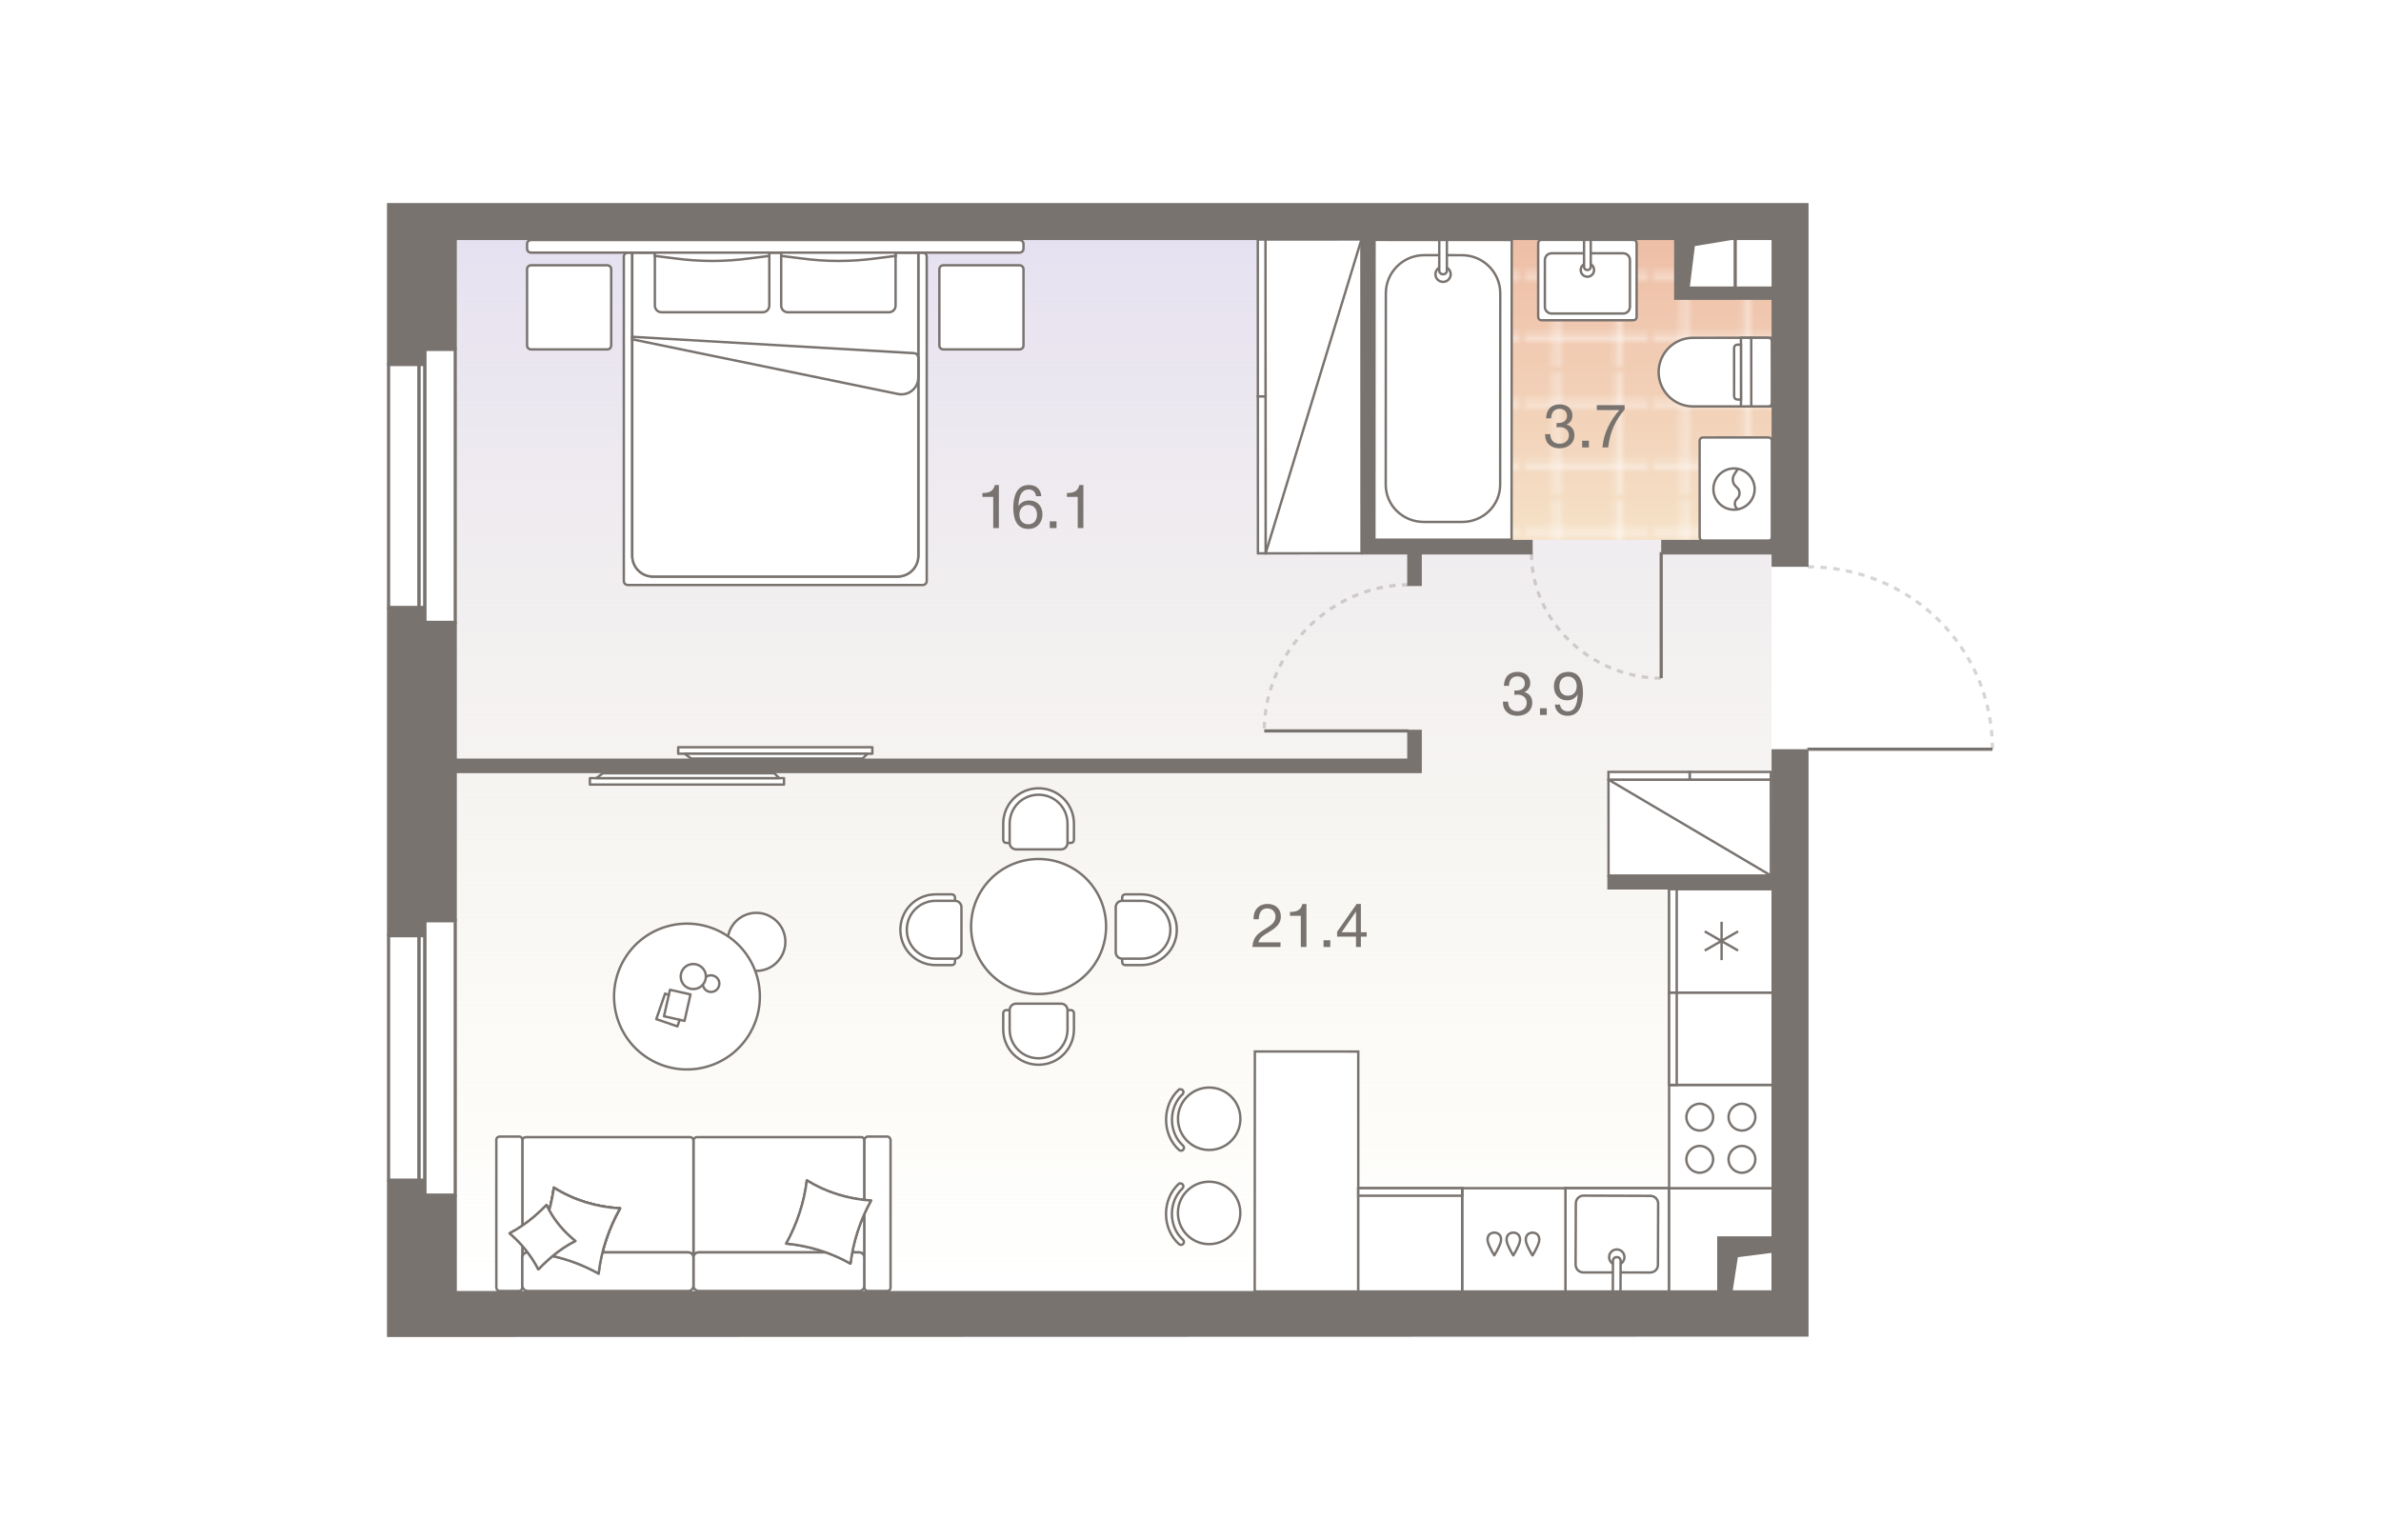 <?xml version="1.0" encoding="UTF-8"?>
<!-- DO NOT EDIT THIS, THIS FILE IS GENERATED FROM "3_07_4.original.svg" using transform-svgs.js script --><svg id="plan" xmlns="http://www.w3.org/2000/svg" xmlns:xlink="http://www.w3.org/1999/xlink" viewBox="0 0 500 480" width="883" height="571"><defs><linearGradient id="New_Gradient_Swatch_1" x1="226.214" y1="74.174" x2="226.214" y2="403.13" gradientUnits="userSpaceOnUse"><stop offset="0" stop-color="#e6e1f1"/><stop offset="1" stop-color="#f3efd7" stop-opacity="0"/></linearGradient><linearGradient id="linear-gradient" x1="369.414" y1="71.022" x2="369.414" y2="168.299" gradientUnits="userSpaceOnUse"><stop offset="0" stop-color="#eebda5"/><stop offset="1" stop-color="#f5e1c7"/></linearGradient><pattern id="New_Pattern" x="0" y="0" width="20.195" height="20.195" patternTransform="translate(2351.456 9542.44) scale(1.902)" patternUnits="userSpaceOnUse" viewBox="0 0 20.195 20.195"><g><rect width="20.195" height="20.195" fill="none"/><g><line x1="20.195" y1="5.049" x2="0" y2="5.049" fill="none" stroke="#fff" stroke-width=".5"/><line x1="0" y1="15.146" x2="20.195" y2="15.146" fill="none" stroke="#fff" stroke-width=".5"/><line x1="5.049" y1="0" x2="5.049" y2="20.195" fill="none" stroke="#fff" stroke-width=".5"/><line x1="15.147" y1="20.195" x2="15.147" y2="0" fill="none" stroke="#fff" stroke-width=".5"/></g></g></pattern></defs><g id="Floor"><polygon points="381.44 92.892 381.44 74.174 21.284 74.174 21.284 109.556 21.284 193.577 21.284 236.148 21.284 241.379 21.284 287.509 21.284 403.13 117.522 403.13 118.949 403.13 246.934 403.13 248.361 403.13 354.777 403.13 356.204 403.13 414.852 403.13 414.852 386.092 431.145 386.092 431.145 277.657 431.145 272.426 431.145 176.031 431.145 173.192 431.145 92.892 381.44 92.892" fill="url(#New_Gradient_Swatch_1)"/><g id="Wet_Floor"><polygon points="355.216 71.022 355.216 71.022 306.058 71.022 306.058 168.299 360.878 168.299 432.769 168.299 432.769 93.044 402.692 93.044 402.692 71.022 355.216 71.022" fill="url(#linear-gradient)"/><polygon points="355.216 71.022 355.216 71.022 306.058 71.022 306.058 168.299 360.878 168.299 432.769 168.299 432.769 93.044 402.692 93.044 402.692 71.022 355.216 71.022" fill="url(#New_Pattern)"/></g></g><g id="Furniture"><g id="bath"><g id="Bathroom"><g id="Sink"><path id="Vector_27" d="m358.389,98.793l-.001-22.957c0-.626.417-1.044,1.043-1.044l13.998-.001,14.609-.001c.626,0,1.044.417,1.044,1.043l.001,22.957c0,.626-.417,1.044-1.043,1.044l-28.608.002c-.626,0-1.044-.417-1.044-1.043Z" fill="#fff" stroke="#79736f" stroke-width=".75"/><path id="Vector_28" d="m362.562,78.966l22.346-.001c1.148,0,2.087.939,2.087,2.087l.001,14.609c0,1.148-.939,2.087-2.087,2.087l-22.346.001c-1.148,0-2.087-.939-2.087-2.087l-.001-14.609c0-1.148.939-2.087,2.087-2.087Z" fill="#fff" stroke="#79736f" stroke-width=".75"/><circle id="Ellipse_108" cx="373.735" cy="84.183" r="2.087" fill="#fff" stroke="#79736f" stroke-width=".75"/><path id="Vector_29" d="m372.691,74.792h2.087s.001,8.348.001,8.348c0,.626-.417,1.044-1.043,1.044s-1.044-.417-1.044-1.043l-.001-8.348Z" fill="#fff" stroke="#79736f" stroke-width=".75"/></g><g id="Bath"><path id="Vector_53" d="m350.149,74.814l-42.813-.023-.052,93.465h42.813l.052-93.442Z" fill="#fff" stroke="#79736f" stroke-width=".75"/><path id="Vector_54" d="m334.687,79.562l-11.892-.006c-6.541-.004-11.895,5.345-11.899,11.886l-.034,59.629c-.004,6.541,5.345,11.646,11.886,11.649l11.892.006c6.541.004,11.895-5.096,11.899-11.636l.034-59.629c.004-6.541-5.345-11.895-11.886-11.899Z" fill="#fff" stroke="#79736f" stroke-width=".75"/><circle id="Ellipse_109" cx="328.737" cy="85.505" r="2.378" fill="#fff" stroke="#79736f" stroke-width=".75"/><path id="Vector_55" d="m329.932,74.803l-2.378-.001-.005,9.514c-0.0.714.475,1.19,1.189,1.19.714 0,1.19-.475,1.19-1.189l.005-9.514Z" fill="#fff" stroke="#79736f" stroke-width=".75"/></g><g id="WC"><path id="Vector_23" d="m424.809,105.307l.012,21.387,6.416-.004-.012-21.387-6.416.004Z" fill="#fff" stroke="#79736f" stroke-width=".75"/><path id="Vector_24" d="m430.156,105.304l-23.526.013c-5.882.003-10.691,4.818-10.688,10.7.003,5.882,4.818,10.691,10.7,10.688l23.526-.013c.642-0,1.069-.428,1.069-1.07l-.011-19.249c-0-.642-.428-1.069-1.07-1.069Z" fill="#fff" stroke="#79736f" stroke-width=".75"/><path id="Vector_25" d="m421.601,105.308l.012,21.387,3.208-.002-.012-21.387-3.208.002Z" fill="#fff" stroke="#79736f" stroke-width=".75"/><path id="Vector_26" d="m419.464,108.518l.008,14.971c0.0.642.428,1.069,1.07,1.069l1.069-.001-.009-17.11-1.069.001c-.642 0-1.069.428-1.069,1.07Z" fill="#fff" stroke="#79736f" stroke-width=".75"/></g><g id="Wash"><path id="Vector_59" d="m408.725,137.461l.003,30.012c0,.643.429,1.072,1.072,1.072l20.365-.002c.643,0,1.072-.429,1.072-1.072l-.003-30.012c0-.643-.429-1.072-1.072-1.072l-20.365.002c-.643,0-1.072.429-1.072,1.072Z" fill="#fff" stroke="#79736f" stroke-width=".75"/><g id="Vector_60"><path d="m420.731,146.035l-1.179,1.822c-.75,1.179-.643,2.787.429,3.752l.536.536c.858.857.858,2.358 0,3.216l-.214.214c-.965.965-.75,2.68.536,3.323m-1.395-12.862c3.537-0,6.431,2.893,6.432,6.431 0,3.537-2.893,6.431-6.431,6.432-3.537 0-6.431-2.893-6.432-6.431-0-3.537,2.893-6.431,6.431-6.432Z" fill="#fff"/><path d="m420.731,146.035l-1.179,1.822c-.75,1.179-.643,2.787.429,3.752l.536.536c.858.857.858,2.358 0,3.216l-.214.214c-.965.965-.75,2.68.536,3.323m-1.395-12.862c3.537-0,6.431,2.893,6.432,6.431 0,3.537-2.893,6.431-6.431,6.432-3.537 0-6.431-2.893-6.432-6.431-0-3.537,2.893-6.431,6.431-6.432Z" fill="none" stroke="#79736f" stroke-width=".75"/></g></g></g></g><g id="kitchens"><g id="Kitchen"><rect x="366.889" y="370.427" width="32.323" height="32.209" fill="none" stroke="#79736f" stroke-linecap="round" stroke-miterlimit="10" stroke-width=".75"/><g id="bar_counter"><g><circle cx="255.808" cy="378.135" r="9.728" fill="#fff" stroke="#79736f" stroke-linecap="round" stroke-miterlimit="10" stroke-width=".75"/><path d="m246.863,368.92c-.224-0-.45.082-.626.247-2.457,2.289-3.866,5.663-3.869,9.255-.002,3.707,1.479,7.151,4.062,9.448.38.337.959.304,1.297-.076s.302-.959-.076-1.297c-2.192-1.947-3.448-4.891-3.446-8.074.002-3.085,1.198-5.97,3.283-7.914.371-.346.392-.927.046-1.297-.181-.194-.425-.293-.671-.293Z" fill="#fff" stroke="#79736f" stroke-linecap="round" stroke-miterlimit="10" stroke-width=".75"/></g><g><circle cx="255.825" cy="348.781" r="9.728" fill="#fff" stroke="#79736f" stroke-linecap="round" stroke-miterlimit="10" stroke-width=".75"/><path d="m246.881,339.565c-.224-0-.45.082-.626.247-2.457,2.289-3.866,5.663-3.869,9.255-.002,3.707,1.479,7.151,4.062,9.448.38.337.959.304,1.297-.076.337-.38.302-.959-.076-1.297-2.192-1.947-3.448-4.891-3.446-8.074.002-3.085,1.198-5.97,3.283-7.914.371-.346.392-.927.046-1.297-.181-.194-.425-.293-.671-.293Z" fill="#fff" stroke="#79736f" stroke-linecap="round" stroke-miterlimit="10" stroke-width=".75"/></g><polygon points="270.064 327.81 302.299 327.822 302.299 402.635 270.019 402.635 270.064 327.81" fill="#fff" stroke="#79736f" stroke-linecap="round" stroke-miterlimit="10" stroke-width=".75"/></g><g><g><path id="Vector_68" d="m399.212,309.5h32.317v-32.289l-32.317-.003v32.292Z" fill="#fff" stroke="#79736f" stroke-width=".75"/><rect id="Rectangle_523" x="399.212" y="277.209" width="2.366" height="32.292" fill="#fff" stroke="#79736f" stroke-width=".75"/></g><g id="Fridge"><path id="Vector_75" d="m420.71,290.365l-10.403,5.979m10.403 0l-10.403-5.979m5.261-2.989l-0,11.958" fill="none" stroke="#79736f" stroke-width=".75"/></g></g><g id="Sink-2"><rect x="366.889" y="370.427" width="32.323" height="32.209" fill="#fff" stroke="#79736f" stroke-linecap="round" stroke-miterlimit="10" stroke-width=".75"/><path id="Vector_77" d="m393.322,396.706l-20.884-.015c-1.315-.005-2.388-1.114-2.383-2.429l.067-19.133c.005-1.315,1.085-2.388,2.4-2.383l20.884.073c1.315.005,2.388,1.085,2.383,2.4l-.067,19.133c-.005,1.315-1.085,2.359-2.4,2.354Z" fill="#fff" stroke="#79736f" stroke-width=".75"/><circle id="Ellipse_108_3" cx="382.897" cy="391.915" r="2.392" fill="#fff" stroke="#79736f" stroke-width=".75"/><path id="Vector_78" d="m384.055,402.635h-2.392l.034-9.529c.003-.718.482-1.194,1.2-1.192s1.194.482,1.192,1.2l-.034,9.52Z" fill="#fff" stroke="#79736f" stroke-width=".75"/></g><g id="Dishwasher"><rect x="334.69" y="370.427" width="32.199" height="32.209" fill="#fff" stroke="#79736f" stroke-linecap="round" stroke-miterlimit="10" stroke-width=".75"/><path d="m356.631,391.38c.576-.924,1.088-1.889,1.53-2.884.261-.586.5-1.196.552-1.834.002-.023.004-.047.005-.07.029-.495-.071-1.015-.342-1.436-.354-.551-1.017-.844-1.669-.867v-.013c-.026-.001-.052.006-.078.006s-.052-.007-.078-.006v.013c-.652.021-1.317.311-1.672.861-.272.42-.374.94-.346,1.435.001.023.003.047.005.07.049.639.287,1.249.546,1.836.439.996.948,1.962,1.521,2.889.005-.008.008-.016.013-.024.004.008.008.017.013.025Z" fill="none" stroke="#79736f" stroke-linecap="round" stroke-linejoin="round" stroke-width=".75"/><path d="m350.64,391.37c.576-.924,1.088-1.889,1.53-2.884.261-.586.5-1.196.552-1.834.002-.023.004-.047.005-.07.029-.495-.071-1.015-.342-1.436-.354-.551-1.017-.844-1.669-.867v-.013c-.026-.001-.052.006-.078.006s-.052-.007-.078-.006v.013c-.652.021-1.317.311-1.672.861-.272.42-.374.94-.346,1.435.001.023.003.047.005.07.049.639.287,1.249.546,1.836.439.996.948,1.962,1.521,2.889.005-.008.008-.016.013-.024.004.008.008.017.013.025Z" fill="none" stroke="#79736f" stroke-linecap="round" stroke-linejoin="round" stroke-width=".75"/><path d="m344.719,391.361c.576-.924,1.088-1.889,1.53-2.884.261-.586.5-1.196.552-1.834.002-.023.004-.047.005-.07.029-.495-.071-1.015-.342-1.436-.354-.551-1.017-.844-1.669-.867v-.013c-.026-.001-.052.006-.078.006s-.052-.007-.078-.006v.013c-.652.021-1.317.311-1.672.861-.272.42-.374.94-.346,1.435.001.023.003.047.005.07.049.639.287,1.249.546,1.836.439.996.948,1.962,1.521,2.889.005-.008.008-.016.013-.024.004.008.008.017.013.025Z" fill="none" stroke="#79736f" stroke-linecap="round" stroke-linejoin="round" stroke-width=".75"/></g><rect x="399.212" y="370.427" width="32.317" height="32.209" fill="#fff" stroke="#79736f" stroke-linecap="round" stroke-miterlimit="10" stroke-width=".75"/><g id="Oven"><path id="Vector_69" d="m399.212,370.427v-32.209h32.317v32.209h-32.317Z" fill="#fff" stroke="#79736f" stroke-width=".75"/><path id="Vector_70" d="m426.104,348.286c-.001,2.272-1.915,4.184-4.188,4.183-2.272-.001-4.184-1.915-4.183-4.188.001-2.272,1.915-4.184,4.188-4.183,2.272.001,4.184,1.915,4.183,4.188Z" fill="#fff" stroke="#79736f" stroke-width=".75"/><path id="Vector_71" d="m412.95,348.279c-.001,2.272-1.915,4.184-4.188,4.183-2.272-.001-4.184-1.915-4.183-4.188.001-2.272,1.915-4.184,4.188-4.183,2.272.001,4.184,1.915,4.183,4.188Z" fill="#fff" stroke="#79736f" stroke-width=".75"/><path id="Vector_72" d="m426.098,361.44c-.001,2.272-1.915,4.184-4.188,4.183-2.272-.001-4.184-1.915-4.183-4.188.001-2.272,1.915-4.184,4.188-4.183s4.184,1.915,4.183,4.188Z" fill="#fff" stroke="#79736f" stroke-width=".75"/><path id="Vector_73" d="m412.943,361.433c-.001,2.272-1.915,4.184-4.188,4.183-2.272-.001-4.184-1.915-4.183-4.188.001-2.272,1.915-4.184,4.188-4.183,2.272.001,4.184,1.915,4.183,4.188Z" fill="#fff" stroke="#79736f" stroke-width=".75"/></g><g><path id="Vector_68-2" d="m302.299,370.427v32.209h32.391v-32.209h-32.391Z" fill="#fff" stroke="#79736f" stroke-width=".75"/><rect id="Rectangle_523-2" x="302.299" y="370.427" width="32.391" height="2.346" fill="#fff" stroke="#79736f" stroke-width=".75"/></g><g><path id="Vector_68-3" d="m399.212,338.217l32.317-0-.001-28.716h-32.317l.001,28.717Z" fill="#fff" stroke="#79736f" stroke-width=".75"/><rect id="Rectangle_523-3" x="399.212" y="309.5" width="2.37" height="28.717" fill="#fff" stroke="#79736f" stroke-width=".75"/></g></g></g><g id="sofa"><g id="Wardrobe"><path id="Vector_45" d="m273.417,172.504l-.043-97.834,29.918-.02.043,97.834-29.918.02Z" fill="#fff" stroke="#79736f" stroke-width=".75"/><path id="Vector_46" d="m271.002,123.588l-.021-48.917,2.393-.002.021,48.917-2.393.002Z" fill="#fff" stroke="#79736f" stroke-width=".75"/><path id="Vector_47" d="m271.024,172.505l-.021-48.917,2.393-.002.021,48.917-2.393.002Z" fill="#fff" stroke="#79736f" stroke-width=".75"/><path id="Vector_48" d="m303.291,74.649l-29.874,97.855" fill="none" stroke="#79736f" stroke-width=".75"/></g><g id="Wardrobe-2"><path id="Vector_45-2" d="m380.299,243.058l50.621-.018.018,29.918-50.621.018-.018-29.918Z" fill="#fff" stroke="#79736f" stroke-width=".75"/><path id="Vector_46-2" d="m405.608,240.656l25.31-.009.002,2.393-25.31.009-.002-2.393Z" fill="#fff" stroke="#79736f" stroke-width=".75"/><path id="Vector_47-2" d="m380.298,240.664l25.31-.009.002,2.393-25.31.009-.002-2.393Z" fill="#fff" stroke="#79736f" stroke-width=".75"/><path id="Vector_48-2" d="m430.938,272.958l-50.639-29.9" fill="none" stroke="#79736f" stroke-width=".75"/></g><g id="Small_table"><g><path d="m114.623,302.68c3.115.034,6.034-1.572,7.707-4.293,2.658-4.229,1.348-9.804-2.913-12.429-4.229-2.658-9.804-1.348-12.429,2.913-.492.82-.886,1.738-1.083,2.656" fill="#fff" stroke="#79736f" stroke-linecap="round" stroke-linejoin="round" stroke-width=".75"/><path d="m112.318,322.69c-6.628,10.657-20.652,13.912-31.309,7.284-10.657-6.628-13.912-20.652-7.284-31.309,6.628-10.657,20.652-13.912,31.309-7.284,10.657,6.628,13.912,20.652,7.284,31.309" fill="#fff" stroke="#79736f" stroke-linecap="round" stroke-linejoin="round" stroke-width=".75"/><polyline points="87.356 310.21 86.212 309.739 83.458 317.715 90.059 319.987 90.747 317.924" fill="none" stroke="#79736f" stroke-linecap="round" stroke-linejoin="round" stroke-width=".75"/><rect x="85.763" y="310.141" width="8.459" height="6.557" transform="translate(-235.544 332.289) rotate(-77.297)" fill="none" stroke="#79736f" stroke-linecap="round" stroke-linejoin="round" stroke-width=".75"/><path d="m98.317,306.511c-1.101,1.788-3.508,2.406-5.399,1.27-1.788-1.101-2.406-3.508-1.27-5.399,1.101-1.788,3.508-2.406,5.399-1.27,1.891,1.135,2.44,3.543,1.27,5.399" fill="none" stroke="#79736f" stroke-linecap="round" stroke-linejoin="round" stroke-width=".75"/><path d="m97.973,307.061c.103.722.584,1.41,1.169,1.788,1.169.757,2.82.414,3.576-.824.757-1.238.414-2.82-.824-3.576-.894-.551-2.097-.517-2.923.102" fill="none" stroke="#79736f" stroke-linecap="round" stroke-linejoin="round" stroke-width=".75"/></g></g><g id="Table"><g id="Seat"><path id="Rectangle_518" d="m228.696,279.828c0-.601.401-1.002,1.002-1.002h5.011c6.113,0,11.023,4.91,11.023,11.023h0c0,6.113-4.91,11.023-11.023,11.023h-5.011c-.601,0-1.002-.401-1.002-1.002v-20.042Z" fill="#fff" stroke="#79736f" stroke-linecap="round" stroke-linejoin="round" stroke-width=".75"/><path id="Rectangle_517" d="m226.691,282.834c0-1.102.902-2.004,2.004-2.004h6.013c5.011,0,9.019,4.008,9.019,9.019h0c0,5.011-4.008,9.019-9.019,9.019h-6.013c-1.102,0-2.004-.902-2.004-2.004v-14.029Z" fill="#fff" stroke="#79736f" stroke-linecap="round" stroke-linejoin="round" stroke-width=".75"/></g><g id="Seat_2"><path id="Rectangle_518_2" d="m192.62,262.792c-.601,0-1.002-.401-1.002-1.002v-5.011c0-6.113,4.91-11.023,11.023-11.023h0c6.113,0,11.023,4.91,11.023,11.023v5.011c0,.601-.401,1.002-1.002,1.002h-20.042Z" fill="#fff" stroke="#79736f" stroke-linecap="round" stroke-linejoin="round" stroke-width=".75"/><path id="Rectangle_517_2" d="m195.626,264.797c-1.102,0-2.004-.902-2.004-2.004v-6.013c0-5.011,4.008-9.019,9.019-9.019h0c5.011,0,9.019,4.008,9.019,9.019v6.013c0,1.102-.902,2.004-2.004,2.004h-14.029Z" fill="#fff" stroke="#79736f" stroke-linecap="round" stroke-linejoin="round" stroke-width=".75"/></g><g id="Seat_3"><path id="Rectangle_518_3" d="m176.587,299.87c0,.601-.401,1.002-1.002,1.002h-5.011c-6.113,0-11.023-4.91-11.023-11.023h0c0-6.113,4.91-11.023,11.023-11.023h5.011c.601,0,1.002.401,1.002,1.002v20.042Z" fill="#fff" stroke="#79736f" stroke-linecap="round" stroke-linejoin="round" stroke-width=".75"/><path id="Rectangle_517_3" d="m178.591,296.864c0,1.102-.902,2.004-2.004,2.004h-6.013c-5.011,0-9.019-4.008-9.019-9.019h0c0-5.011,4.008-9.019,9.019-9.019h6.013c1.102,0,2.004.902,2.004,2.004v14.029Z" fill="#fff" stroke="#79736f" stroke-linecap="round" stroke-linejoin="round" stroke-width=".75"/></g><g id="Seat_4"><path id="Rectangle_518_4" d="m192.62,314.901c-.601,0-1.002.401-1.002,1.002v5.011c0,6.113,4.91,11.023,11.023,11.023h0c6.113,0,11.023-4.91,11.023-11.023v-5.011c0-.601-.401-1.002-1.002-1.002h-20.042Z" fill="#fff" stroke="#79736f" stroke-linecap="round" stroke-linejoin="round" stroke-width=".75"/><path id="Rectangle_517_4" d="m195.626,312.897c-1.102,0-2.004.902-2.004,2.004v6.013c0,5.011,4.008,9.019,9.019,9.019h0c5.011,0,9.019-4.008,9.019-9.019v-6.013c0-1.102-.902-2.004-2.004-2.004h-14.029Z" fill="#fff" stroke="#79736f" stroke-linecap="round" stroke-linejoin="round" stroke-width=".75"/></g><path id="Vector_34" d="m202.641,309.891c11.624,0,21.044-9.42,21.044-21.044s-9.42-21.044-21.044-21.044-21.044,9.42-21.044,21.044,9.42,21.044,21.044,21.044Z" fill="#fff" stroke="#79736f" stroke-linecap="round" stroke-linejoin="round" stroke-width=".75"/></g><g id="TV"><g id="TV-2"><path id="Vector_30" d="m123.283,244.602v-2.017s-60.523,0-60.523,0v2.017s60.523,0,60.523,0Z" fill="#fff" stroke="#79736f" stroke-linecap="round" stroke-linejoin="round" stroke-width=".75"/><path id="Vector_31" d="m120.257,241.072l1.513,1.513h-56.992s2.017-1.513,2.017-1.513h53.462Z" fill="#fff" stroke="#79736f" stroke-linecap="round" stroke-linejoin="round" stroke-width=".75"/></g></g><g id="TV-3"><g id="TV-4"><path id="Vector_30-2" d="m150.816,232.955v2.017s-60.523,0-60.523,0v-2.017s60.523,0,60.523,0Z" fill="#fff" stroke="#79736f" stroke-linecap="round" stroke-linejoin="round" stroke-width=".75"/><path id="Vector_31-2" d="m147.79,236.486l1.513-1.513h-56.992s2.017,1.513,2.017,1.513h53.462Z" fill="#fff" stroke="#79736f" stroke-linecap="round" stroke-linejoin="round" stroke-width=".75"/></g></g><g id="sofa-2"><g><path d="m146.677,390.437h-2.123c.779-4.109,2.063-8.145,3.799-12.022v13.688c.001-.903-.752-1.665-1.677-1.667Z" fill="#fff" stroke="#79736f" stroke-linecap="round" stroke-linejoin="round" stroke-width=".75"/><path d="m147.373,354.51c.607.001.981.537.981,1.13v18.447c-6.487-.717-12.646-2.791-17.956-6.103-.816,6.793-3.034,13.59-6.436,19.712,4.251.408,8.422,1.331,12.378,2.74h-39.632c-.924-.001-1.669.706-1.67,1.609v-36.463c.001-.593.488-1.073,1.095-1.072h51.241Z" fill="#fff" stroke="#79736f" stroke-linecap="round" stroke-linejoin="round" stroke-width=".75"/></g><g><path d="m43.353,390.437c-.91.015-1.651.716-1.652,1.609v-3.653c.577.657,1.128,1.354,1.652,2.044Z" fill="#fff" stroke="#79736f" stroke-linecap="round" stroke-linejoin="round" stroke-width=".75"/><path d="m94.049,354.51c.607.001.989.537.988,1.13v36.406c.001-.903-.76-1.608-1.684-1.609h-26.674c1.192-4.787,3.061-9.438,5.477-13.725-7.362-.384-14.523-2.578-20.627-6.451-.267,2.073-.86,5.007-1.442,7.082l-.846-1.67c-2.483,2.558-4.979,4.686-7.539,6.434v-26.524c.001-.593.501-1.073,1.107-1.072h51.241Z" fill="#fff" stroke="#79736f" stroke-linecap="round" stroke-linejoin="round" stroke-width=".75"/></g><path d="m33.591,355.301v46.06c-.001.573.45,1.113,1.036,1.114h6.005c.586.001,1.069-.532,1.07-1.105v-12.977c-1.208-1.376-2.531-2.68-3.966-3.905,1.344-.698,2.662-1.498,3.966-2.388v-26.79c.001-.573-.431-.98-1.018-.98h-6.005c-.586-.001-1.087.398-1.088.972Z" fill="#fff" stroke="#79736f" stroke-linecap="round" stroke-linejoin="round" stroke-width=".75"/><path d="m51.154,391.558c2.37-1.967,4.693-3.496,7.077-4.666-3.385-2.684-6.201-6.001-8.145-9.55.583-2.075,1.176-5.008,1.442-7.082,6.104,3.873,13.266,6.067,20.627,6.451-3.51,6.229-5.867,13.229-6.667,20.292v.044c-4.385-2.464-9.365-4.377-14.334-5.471l-.001-.018Z" fill="#fff" stroke="#79736f" stroke-linecap="round" stroke-linejoin="round" stroke-width=".75"/><path d="m51.154,391.558c2.37-1.967,4.693-3.496,7.077-4.666-3.385-2.684-6.201-6.001-8.145-9.55.583-2.075,1.176-5.008,1.442-7.082,6.104,3.873,13.266,6.067,20.627,6.451-3.51,6.229-5.867,13.229-6.667,20.292v.044c-4.385-2.464-9.365-4.377-14.334-5.471l-.001-.018Z" fill="#fff" stroke="#79736f" stroke-linecap="round" stroke-linejoin="round" stroke-width=".75"/><path d="m95.037,400.852v-8.806c.001-.903.746-1.61,1.67-1.609h39.632c2.717.959,5.197,2.103,7.662,3.497.138-1.159.334-2.341.553-3.497h2.122c.924.001,1.678.764,1.677,1.667v8.748c-.001.903-.714,1.624-1.638,1.623h-49.97c-.924-.001-1.709-.721-1.708-1.623Z" fill="#fff" stroke="#79736f" stroke-linecap="round" stroke-linejoin="round" stroke-width=".75"/><path d="m46.687,395.721c2.021-2.082,3.964-3.831,5.891-5.298h.007c-.476.362-.953.738-1.432,1.135l.001.018c4.97,1.095,9.949,3.007,14.334,5.471v-.044c.249-2.202.65-4.399,1.19-6.567h26.674c.924.001,1.685.706,1.684,1.609v8.806c-.001.903-.721,1.624-1.646,1.623h-49.97c-.924-.001-1.722-.778-1.721-1.681v-8.748c.001-.893.742-1.594,1.652-1.609,1.272,1.676,2.386,3.425,3.334,5.284Z" fill="#fff" stroke="#79736f" stroke-linecap="round" stroke-linejoin="round" stroke-width=".75"/><path d="m51.154,391.558c2.37-1.967,4.693-3.496,7.077-4.666-3.385-2.684-6.201-6.001-8.145-9.55.583-2.075,1.176-5.008,1.442-7.082,6.104,3.873,13.266,6.067,20.627,6.451-3.51,6.229-5.867,13.229-6.667,20.292v.044c-4.385-2.464-9.365-4.377-14.334-5.471l-.001-.018Z" fill="#fff" stroke="#79736f" stroke-linecap="round" stroke-linejoin="round" stroke-width=".75"/><path d="m155.455,354.329c.586.001,1.037.531,1.036,1.104v46.06c-.001.573-.501.982-1.088.981h-6.005c-.587-.001-1.045-.416-1.044-.99v-23.07c.623-1.388,1.309-2.801,2.046-4.133-.681-.044-1.371-.109-2.046-.183v-18.674c.001-.573.51-1.096,1.096-1.095h6.005Z" fill="#fff" stroke="#79736f" stroke-linecap="round" stroke-linejoin="round" stroke-width=".75"/><path d="m150.4,374.282c-3.38,6.109-5.588,12.882-6.396,19.651-6.016-3.404-12.925-5.553-20.042-6.237,3.402-6.122,5.62-12.92,6.436-19.712,5.867,3.66,12.763,5.826,20.002,6.298Z" fill="#fff" stroke="#79736f" stroke-linecap="round" stroke-linejoin="round" stroke-width=".75"/><path d="m49.24,375.672l.846,1.67c1.944,3.549,4.759,6.866,8.145,9.55-2.384,1.17-4.707,2.699-7.077,4.666.479-.398.956-.773,1.432-1.135h-.008c-1.927,1.467-3.87,3.216-5.891,5.298-.948-1.859-2.062-3.608-3.334-5.284-.524-.691-1.075-1.387-1.652-2.044v.001c-1.208-1.376-2.531-2.68-3.966-3.905,1.344-.698,2.662-1.498,3.966-2.388v.007c2.56-1.748,5.056-3.876,7.539-6.434Z" fill="#fff" stroke="#79736f" stroke-linecap="round" stroke-linejoin="round" stroke-width=".75"/></g><g id="Bed"><g id="Vector_64"><path d="m73.339,80.076v100.989c0,.787.525,1.312,1.312,1.312h91.808c.787,0,1.312-.525,1.312-1.312v-100.989c0-.787-.525-1.312-1.312-1.312h-91.808c-.787,0-1.312.525-1.312,1.312Z" fill="#fff" stroke="#79736f" stroke-width=".75"/></g><g id="Vector_65"><path d="m75.962,78.764v94.431c0,3.672,2.885,6.558,6.558,6.558h76.07c3.672,0,6.558-2.885,6.558-6.558v-94.431s-89.185,0-89.185,0Z" fill="#fff" stroke="#79736f" stroke-width=".75"/><path d="m75.962,78.764v94.431c0,3.672,2.885,6.558,6.558,6.558h76.07c3.672,0,6.558-2.885,6.558-6.558v-94.431s-89.185,0-89.185,0Z" fill="#fff" stroke="#79736f" stroke-width=".75"/></g><g id="Rectangle_300"><path d="m171.705,107.618v-23.608c0-.787.525-1.312,1.312-1.312h23.608c.787,0,1.312.525,1.312,1.312v23.608c0,.787-.525,1.312-1.312,1.312h-23.608c-.787,0-1.312-.525-1.312-1.312Z" fill="#fff" stroke="#79736f" stroke-width=".75"/></g><g id="Rectangle_301"><path d="m43.174,107.618v-23.608c0-.787.525-1.312,1.312-1.312h23.608c.787,0,1.312.525,1.312,1.312v23.608c0,.787-.525,1.312-1.312,1.312h-23.608c-.787,0-1.312-.525-1.312-1.312Z" fill="#fff" stroke="#79736f" stroke-width=".75"/></g><path id="Vector_317" d="m163.967,110.11l-88.004-5.115v.787s82.889,17.05,82.889,17.05c3.279.656,6.295-1.836,6.295-5.115v-6.033c0-.918-.525-1.443-1.18-1.574Z" fill="#fff" stroke="#79736f" stroke-width=".75"/><path id="Rectangle_302" d="m43.174,77.453v-1.312c0-.787.525-1.312,1.312-1.312h152.139c.787,0,1.312.525,1.312,1.312v1.312c0,.787-.525,1.312-1.312,1.312H44.485c-.787,0-1.312-.525-1.312-1.312Z" fill="#fff" stroke="#79736f" stroke-width=".75"/><g><g id="Rectangle_307"><path d="m122.391,95.253v-15.739c0-.393.394-.75.787-.75h34.1c.394,0,.787.357.787.75v15.739c0,1.18-.918,2.099-2.099,2.099h-31.477c-1.18,0-2.099-.918-2.099-2.099Z" fill="#fff" stroke="#79736f" stroke-width=".75"/></g><path id="Rectangle_308" d="m158.065,79.777l-6.164.787c-7.738,1.049-15.476,1.049-23.214,0l-6.295-.787v-1.012s35.674,0,35.674,0v1.012Z" fill="#fff" stroke="#79736f" stroke-width=".75"/></g><g><g id="Rectangle_307-2"><path d="m83.017,95.253v-15.739c0-.393.394-.75.787-.75h34.1c.394,0,.787.357.787.75v15.739c0,1.18-.918,2.099-2.099,2.099h-31.477c-1.18,0-2.099-.918-2.099-2.099Z" fill="#fff" stroke="#79736f" stroke-width=".75"/></g><path id="Rectangle_308-2" d="m118.691,79.777l-6.164.787c-7.738,1.049-15.476,1.049-23.214,0l-6.295-.787v-1.012s35.674,0,35.674,0v1.012Z" fill="#fff" stroke="#79736f" stroke-width=".75"/></g></g></g></g><g id="Windows"><g id="Window-2"><rect x="9.447" y="291.707" width="1.889" height="76.213" fill="#fff" stroke="#79736f"/><rect x="11.338" y="287.058" width="9.447" height="85.524" fill="#fff" stroke="#79736f"/><rect x="0" y="291.707" width="9.447" height="76.213" fill="#fff" stroke="#79736f"/></g><g id="Window-3"><rect x="9.447" y="113.637" width="1.889" height="75.747" fill="#fff" stroke="#79736f"/><rect x="11.338" y="108.93" width="9.447" height="85.099" fill="#fff" stroke="#79736f"/><rect x="0" y="113.637" width="9.447" height="75.747" fill="#fff" stroke="#79736f"/></g></g><g id="Doors"><g id="LINE"><line x1="317.934" y1="227.868" x2="272.99" y2="227.868" fill="none" stroke="#79736f" stroke-miterlimit="10"/></g><path d="m317.934,182.319c-24.42,0-44.944,21.129-44.944,45.548" fill="none" isolation="isolate" opacity=".3" stroke="#79736f" stroke-dasharray="0 0 2 2"/><g id="LINE-2"><line x1="396.74" y1="172.141" x2="396.74" y2="211.422" fill="none" stroke="#79736f" stroke-miterlimit="10"/></g><path d="m356.299,172.598c0,21.442,19,38.824,40.441,38.824" fill="none" isolation="isolate" opacity=".3" stroke="#79736f" stroke-dasharray="0 0 2 2"/><g id="LINE-3"><line x1="442.304" y1="233.57" x2="500" y2="233.57" fill="none" stroke="#79736f" stroke-miterlimit="10"/></g><path d="m500,233.57c0-31.865-25.831-56.877-57.696-56.877" fill="none" isolation="isolate" opacity=".3" stroke="#79736f" stroke-dasharray="0 0 2 2"/></g><g id="Walls"><g id="monolith"><g><path d="m431.145,233.57v39.194h-51.202v4.555h51.202v108.112h-16.955v17.038H21.284v-29.887h-9.947v-4.662H-.5v48.904l443.179-.125v-183.128h-11.534Zm0,168.898h-12.133l1.633-10.535,10.5-1.34v11.875Z" fill="#79736f"/><polygon points="11.338 287.058 21.284 287.058 21.284 241.04 322.114 241.04 322.114 227.493 317.56 227.493 317.56 236.486 21.284 236.486 21.284 194.028 11.338 194.028 11.338 189.384 -.5 189.384 -.5 291.707 11.338 291.707 11.338 287.058" fill="#79736f"/><path d="m-.5,63.302v50.335h11.838v-4.707h9.947v-34.094h281.821v98.018h14.454v9.841h4.555v-9.841h34.56v-4.554h-49.015v-93.463h93.105v18.646h30.379v74.817h-34.405v4.554h34.405v3.84h11.534V63.302H-.5Zm419.813,26.002h-13.632l1.556-12.587,11.379-1.88h.697v14.467Zm11.831-8.372v8.372h-10.831v-14.467h10.831v6.096Z" fill="#79736f"/></g></g></g><g id="Numbers"><g><path d="m278.059,295.236h-8.756c.171-3.089,1.668-4.189,3.999-5.647,1.44-.91,3.203-1.895,3.203-3.847,0-1.497-1.062-2.54-2.597-2.54-2.009,0-2.577,1.706-2.615,3.373h-1.63v-.36c0-2.653,1.725-4.415,4.32-4.415,2.54,0,4.189,1.535,4.189,3.904,0,2.615-2.047,3.866-4.018,5.06-1.231.739-2.634,1.497-2.994,3.013h6.898v1.46Z" fill="#79736f"/><path d="m286.151,295.236h-1.762v-9.722h-3.374v-1.213c1.99,0,3.411-.474,3.866-2.482h1.27v13.418Z" fill="#79736f"/><path d="m293.582,295.236h-2.103v-2.103h2.103v2.103Z" fill="#79736f"/><path d="m304.934,291.995h-1.819v3.241h-1.516v-3.241h-5.894v-1.516l6.103-8.68h1.308v8.832h1.819v1.364Zm-3.335-7.827l-4.473,6.462h4.473v-6.462Z" fill="#79736f"/></g><g><path d="m351.975,209.462c2.369,0,3.942,1.402,3.942,3.506,0,1.27-.683,2.312-1.839,2.805,1.517.36,2.464,1.611,2.464,3.241.019,2.502-1.895,4.15-4.644,4.15-2.71,0-4.491-1.611-4.491-4.169v-.247h1.592c.076,1.914,1.138,2.994,2.919,2.994,1.705,0,2.899-1.061,2.899-2.615,0-1.573-1.156-2.577-2.976-2.577-.322,0-.474.019-.871.076v-1.364c.265.019.359.019.549.019,1.668,0,2.71-.853,2.71-2.217,0-1.327-.928-2.198-2.331-2.198-1.61,0-2.558,1.062-2.615,2.957h-1.572c.075-2.786,1.61-4.359,4.264-4.359Z" fill="#79736f"/><path d="m361.054,222.899h-2.103v-2.103h2.103v2.103Z" fill="#79736f"/><path d="m365.185,219.658c.171,1.308,1.1,2.103,2.464,2.103,2.312,0,2.843-2.54,2.994-4.377.038-.398.038-.531.038-.891-.758,1.232-1.781,1.838-3.278,1.838-2.444,0-4.112-1.762-4.112-4.359,0-2.691,1.8-4.51,4.435-4.51,3.885,0,4.624,3.487,4.624,6.557,0,3.051-.891,7.144-4.757,7.144-2.236,0-3.847-1.289-3.999-3.506h1.592Zm-.19-5.742c0,1.63.891,2.975,2.653,2.975,1.649,0,2.748-1.175,2.748-2.938,0-1.857-1.099-3.051-2.748-3.051-1.572,0-2.653,1.194-2.653,3.013Z" fill="#79736f"/></g><g><path d="m190.264,164.632h-1.762v-9.722h-3.374v-1.213c1.99,0,3.411-.474,3.866-2.482h1.27v13.418Z" fill="#79736f"/><path d="m201.845,154.683c-.171-1.25-.91-2.084-2.274-2.084-2.881,0-3.127,3.373-3.222,5.193.739-1.194,1.933-1.763,3.335-1.763,2.502,0,4.17,1.725,4.17,4.302,0,2.596-1.687,4.567-4.416,4.567-3.885,0-4.681-3.544-4.681-6.671,0-3.222.909-7.031,4.87-7.031,2.256,0,3.695,1.289,3.866,3.487h-1.648Zm-5.193,5.724c0,1.857,1.138,3.051,2.786,3.051,1.611,0,2.71-1.156,2.71-2.976,0-1.876-1.06-3.051-2.748-3.051-1.63,0-2.748,1.194-2.748,2.976Z" fill="#79736f"/><path d="m208.233,164.632h-2.103v-2.103h2.103v2.103Z" fill="#79736f"/><path d="m216.609,164.632h-1.762v-9.722h-3.374v-1.213c1.99,0,3.411-.474,3.866-2.482h1.27v13.418Z" fill="#79736f"/></g><g><path d="m365.124,126.06c2.369,0,3.942,1.402,3.942,3.506,0,1.27-.683,2.312-1.839,2.805,1.517.36,2.464,1.611,2.464,3.241.019,2.502-1.895,4.15-4.644,4.15-2.71,0-4.491-1.611-4.491-4.169v-.247h1.592c.076,1.914,1.138,2.994,2.919,2.994,1.705,0,2.899-1.061,2.899-2.615,0-1.573-1.156-2.577-2.976-2.577-.322,0-.474.019-.871.076v-1.364c.265.019.359.019.549.019,1.668,0,2.71-.853,2.71-2.217,0-1.327-.928-2.198-2.331-2.198-1.61,0-2.558,1.062-2.615,2.957h-1.572c.075-2.786,1.61-4.359,4.264-4.359Z" fill="#79736f"/><path d="m374.203,139.497h-2.103v-2.103h2.103v2.103Z" fill="#79736f"/><path d="m385.347,127.69c-2.597,2.957-4.587,6.708-5.136,11.807h-1.782c.304-4.283,2.426-8.509,5.269-11.655h-7.03v-1.535h8.68v1.384Z" fill="#79736f"/></g></g></svg>